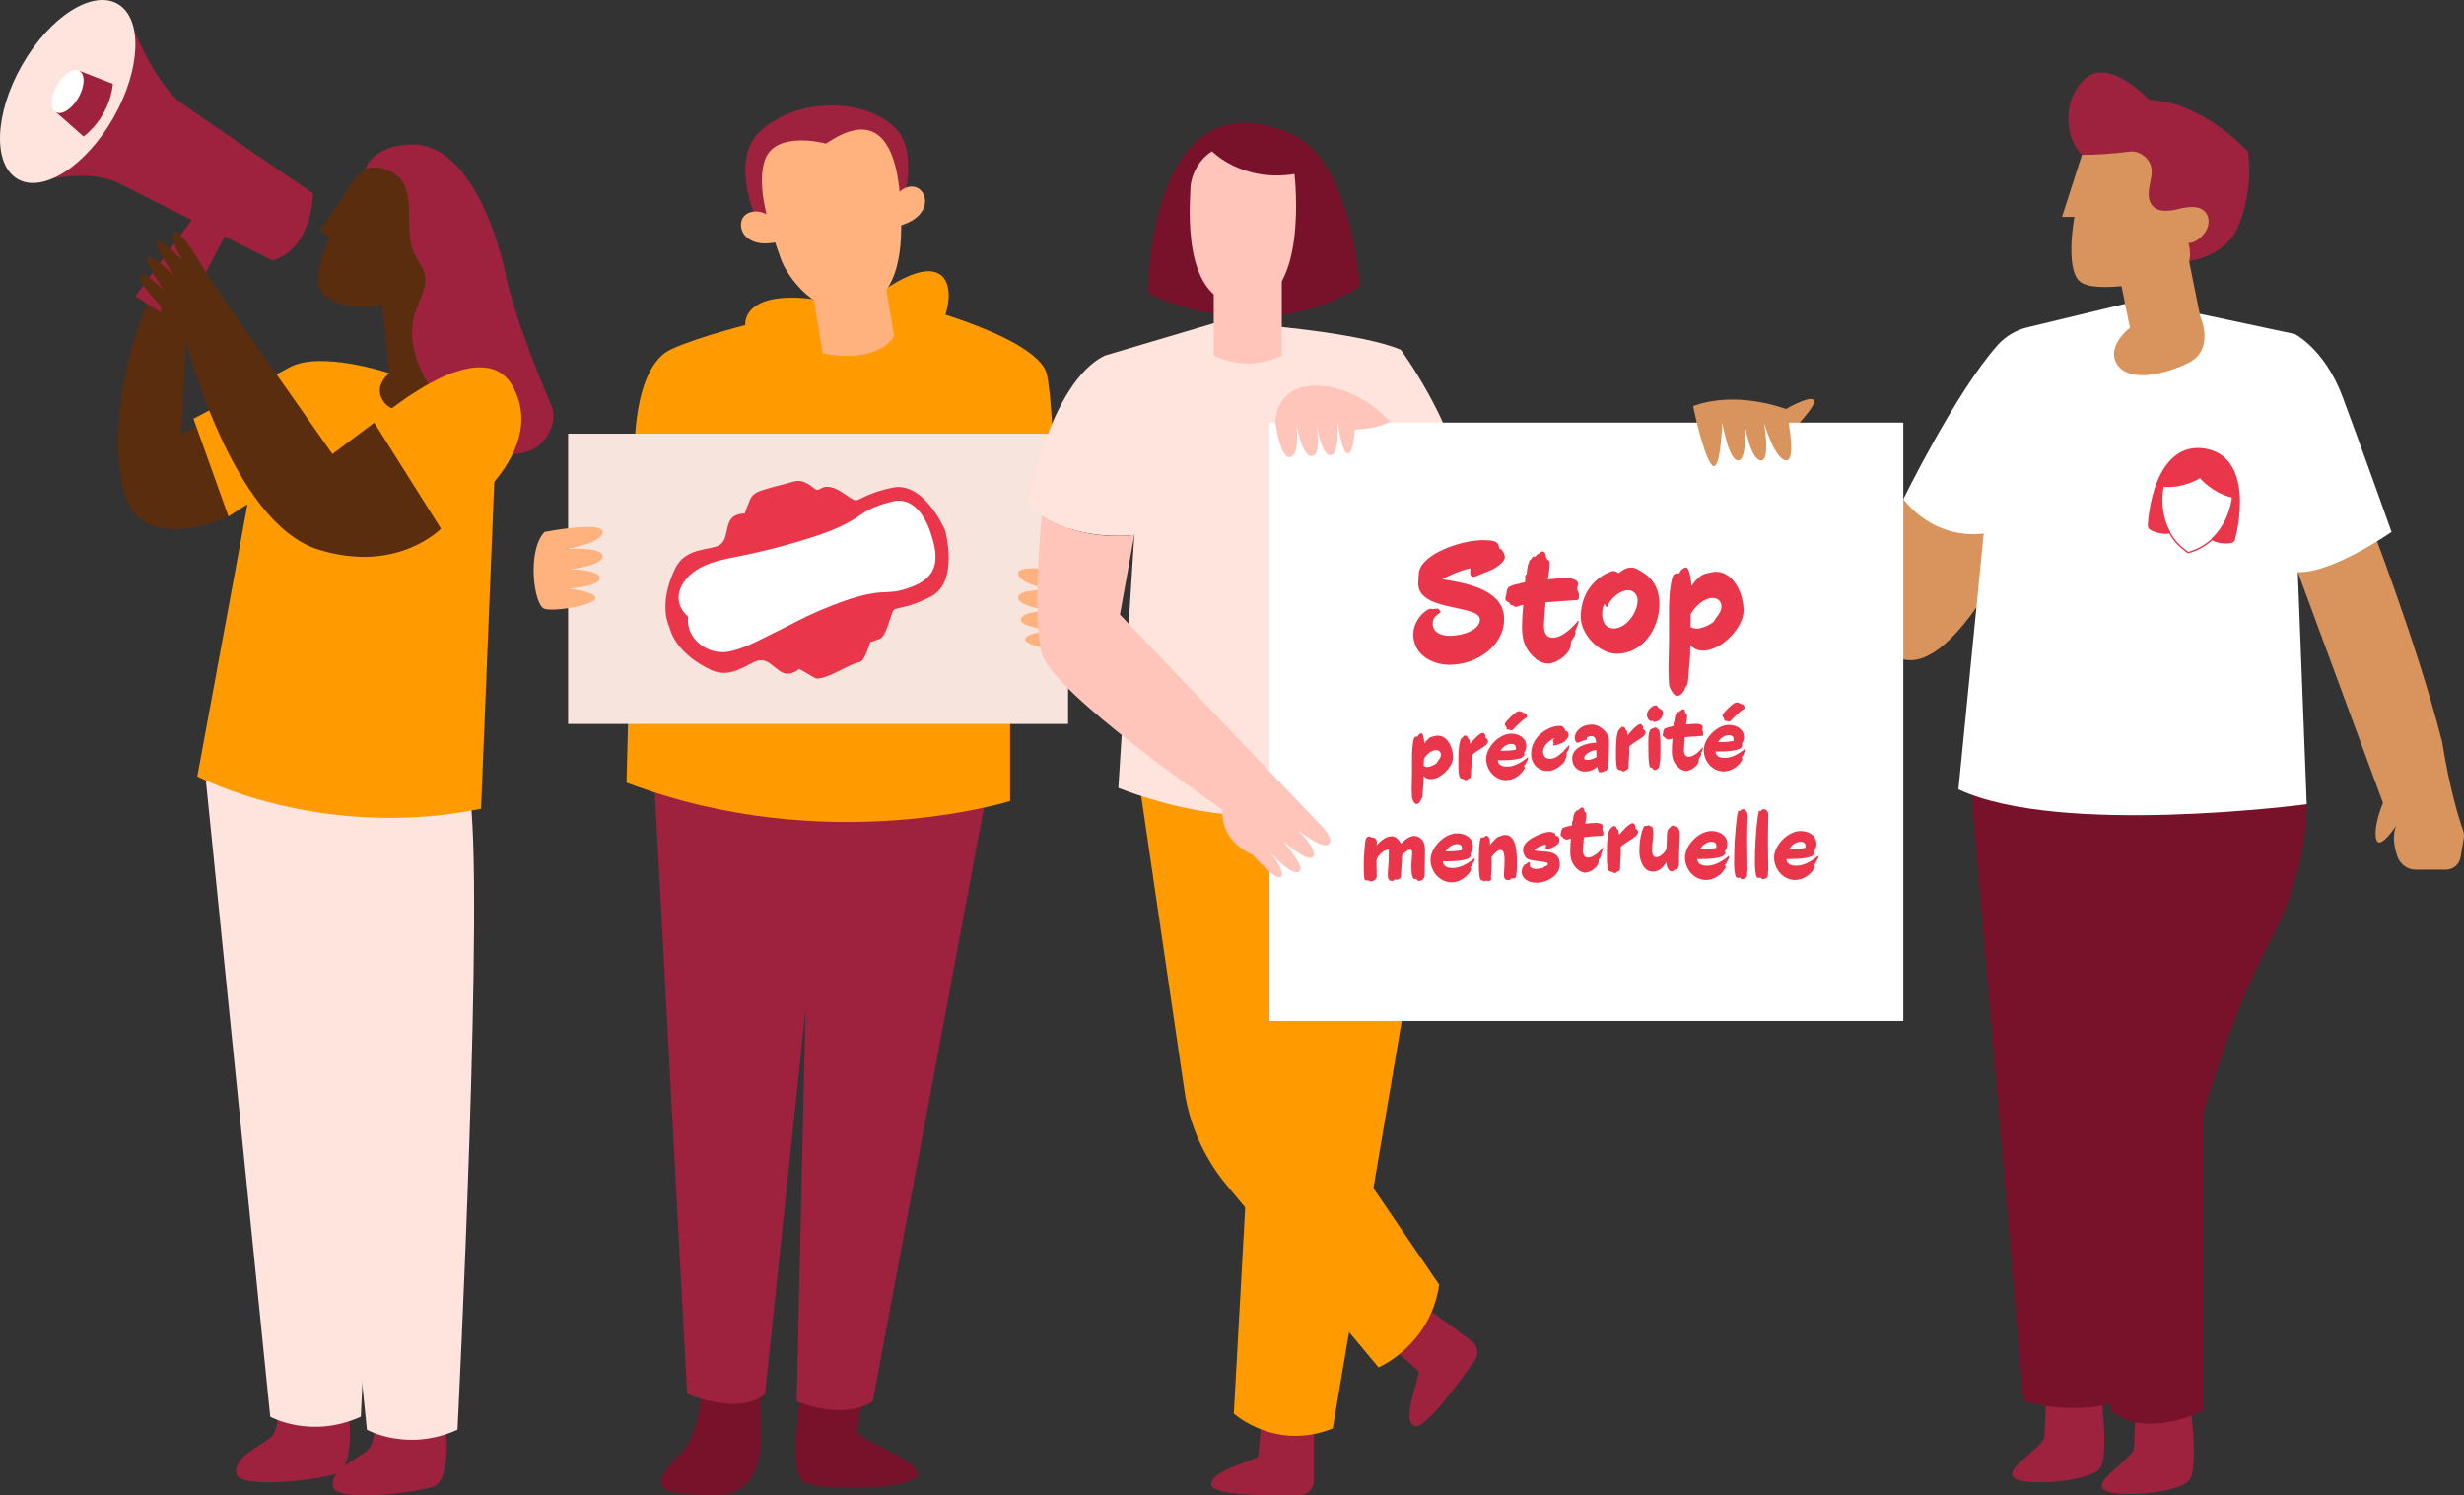 <?xml version="1.0" encoding="UTF-8"?>
<svg width="374px" height="227px" viewBox="0 0 374 227" version="1.1" xmlns="http://www.w3.org/2000/svg" xmlns:xlink="http://www.w3.org/1999/xlink">
    <rect x="0" y="0" width="374" height="227" fill="#333333" stroke="none"/>
    <title>Plan de travail 121</title>
    <g id="Page-1" stroke="none" stroke-width="1" fill="none" fill-rule="evenodd">
        <g id="MOBILISER" transform="translate(-1075, -127)" fill-rule="nonzero">
            <g id="Plan-de-travail-121" transform="translate(1075, 127)">
                <g id="Group" transform="translate(81, 16)">
                    <path d="M41.292,191.279 C41.292,191.279 37.931,208.059 41.292,209.18 C44.653,210.298 58.656,210.112 58.283,207.689 C57.909,205.266 49.044,202.657 49.135,201.162 C49.225,199.669 50.815,191.279 50.815,191.279 L41.294,191.279 L41.292,191.279 Z" id="Path" fill="#77122A"></path>
                    <path d="M25.469,190.115 L34.376,190.115 L34.376,203.539 C34.376,203.539 34.515,211.184 27.335,210.997 C18.56,210.77 17.066,210.064 22.48,204.47 C26.401,200.181 25.467,190.112 25.467,190.112 L25.469,190.115 Z" id="Path" fill="#77122A"></path>
                    <path d="M69.461,100.675 L51.469,196.711 C51.469,196.711 47.735,199.762 39.927,196.711 L42.038,102.876 L69.461,100.673 L69.461,100.675 Z" id="Path" fill="#9E223E"></path>
                    <path d="M44.838,103.388 L35.115,195.6 C35.115,195.6 32.119,198.991 23.293,195.6 L18.201,100.677 L44.838,103.39 L44.838,103.388 Z" id="Path" fill="#9E223E"></path>
                    <path d="M79.387,66.801 L72.325,68.632 L72.325,105.598 C72.325,105.598 44.49,114.359 14.101,102.804 L15.323,52.928 C15.323,52.928 14.957,39.679 20.918,36.994 C23.103,36.017 26.023,35.054 28.835,34.256 C31.59,33.455 34.239,32.791 36.045,32.358 C37.456,32.02 38.339,31.83 38.339,31.83 L58.246,31.194 L60.392,31.127 C60.392,31.127 62.552,31.724 65.347,32.74 C70.276,34.504 77.215,37.554 77.92,40.89 C79.021,46.123 79.387,66.803 79.387,66.803 L79.387,66.801 Z" id="Path" fill="#FF9A00"></path>
                    <rect id="Rectangle" fill="#F7E4DD" x="5.232" y="49.824" width="75.891" height="44.072"></rect>
                    <path d="M82.34,71.03 C82.34,71.03 73.533,69.306 73.533,71.03 C73.533,72.754 79.058,73.618 79.058,73.618 C79.058,73.618 73.579,73.226 73.533,74.696 C73.486,76.168 78.613,76.698 78.613,76.698 C78.613,76.698 74.075,76.698 73.957,77.992 C73.839,79.286 78.731,79.64 78.731,79.64 C78.731,79.64 74.43,80.11 74.606,81.112 C74.782,82.114 80.701,83.172 82.34,82.702 C83.978,82.232 85.063,73.84 82.34,71.03 Z" id="Path" fill="#FFB27D"></path>
                    <path d="M1.66,64.753 C1.66,64.753 10.467,63.028 10.467,64.753 C10.467,66.477 4.942,67.34 4.942,67.34 C4.942,67.34 10.421,66.949 10.467,68.419 C10.514,69.891 5.387,70.421 5.387,70.421 C5.387,70.421 9.925,70.421 10.043,71.715 C10.161,73.009 5.269,73.363 5.269,73.363 C5.269,73.363 9.57,73.833 9.394,74.835 C9.218,75.835 3.299,76.895 1.66,76.425 C0.022,75.955 -1.063,67.563 1.66,64.753 L1.66,64.753 Z" id="Path" fill="#FFB27D"></path>
                    <path d="M49.483,30.847 C49.483,30.847 57.974,23.28 61.632,25.627 C65.289,27.977 61.37,39.325 52.618,41.283 C43.867,43.239 31.736,39.135 32.119,33.231 C32.119,33.231 31.456,26.021 49.483,30.847 L49.483,30.847 Z" id="Path" fill="#FF9A00"></path>
                    <path d="M53.142,25.627 L54.709,35.02 C54.709,35.02 52.618,39.325 43.867,37.628 L42.038,26.41 L53.142,25.627 L53.142,25.627 Z" id="Path" fill="#FFB27D"></path>
                    <path d="M42.951,22.366 L34.647,19.105 C34.647,19.105 28.957,8.583 34.647,3.669 C40.337,-1.245 50.528,-1.201 55.1,3.669 C59.673,8.539 53.835,21.845 53.835,21.845 L42.951,22.366 L42.951,22.366 Z" id="Path" fill="#9E223E"></path>
                    <path d="M36.905,17.496 C36.144,16.959 35.361,16.413 34.457,16.191 C33.553,15.969 32.49,16.144 31.896,16.86 C31.243,17.649 31.372,18.896 32.017,19.69 C32.661,20.484 33.706,20.871 34.728,20.94 C35.75,21.01 36.768,20.797 37.771,20.586 C37.936,19.498 37.806,18.128 36.905,17.494 L36.905,17.496 Z" id="Path" fill="#FFB27D"></path>
                    <path d="M54.027,15.395 C54.442,14.561 54.871,13.71 55.562,13.085 C56.252,12.46 57.272,12.11 58.134,12.46 C59.085,12.844 59.564,14.003 59.377,15.008 C59.186,16.013 58.452,16.848 57.585,17.394 C56.718,17.941 55.722,18.237 54.739,18.528 C54.076,17.649 53.538,16.381 54.03,15.397 L54.027,15.395 Z" id="Path" fill="#FFB27D"></path>
                    <path d="M44.388,5.798 C44.388,5.798 36.288,3.581 34.983,8.668 C33.676,13.494 36.55,20.41 37.466,23.148 C38.381,25.889 42.951,32.541 49.483,30.844 C56.014,29.148 55.884,20.278 55.752,16.624 C55.622,12.971 55.36,-1.77 44.386,5.796 L44.388,5.798 Z" id="Path" fill="#FFB27D"></path>
                </g>
                <g id="Group" transform="translate(156, 11)">
                    <path d="M113.622,51.683 L115.101,51.088 C115.101,51.088 118.328,49.159 119.268,49.654 C120.209,50.147 115.716,54.713 115.716,54.713 L113.622,51.683 L113.622,51.683 Z" id="Path" fill="#D9935C"></path>
                    <path d="M149.788,71.118 C149.788,71.118 139.3,93.969 131.234,88.323 C123.166,82.676 121.822,78.51 121.822,78.51 L132.895,64.775 L137.958,64.775 L149.79,71.118 L149.788,71.118 Z" id="Path" fill="#D9935C"></path>
                    <path d="M162.802,199.901 C162.802,199.901 164.158,209.704 162.802,211.821 C161.446,213.935 151.446,214.705 149.716,213.359 C147.985,212.013 154.329,208.645 154.329,206.965 C154.329,205.286 154.713,199.903 154.713,199.903 L162.8,199.903 L162.802,199.901 Z" id="Path" fill="#9E223E"></path>
                    <path d="M142.833,104.739 L151.15,201.668 C151.15,201.668 161.65,204.93 168.114,200.186 L164.88,149.704 L169.993,105.66 L142.833,104.737 L142.833,104.739 Z" id="Path" fill="#77122A"></path>
                    <path d="M176.383,201.671 C176.383,201.671 177.739,211.474 176.383,213.588 C175.027,215.702 165.028,216.472 163.297,215.126 C161.566,213.78 167.911,210.412 167.911,208.733 C167.911,207.053 168.295,201.671 168.295,201.671 L176.381,201.671 L176.383,201.671 Z" id="Path" fill="#9E223E"></path>
                    <path d="M182.968,104.739 L194.125,111.082 C194.125,111.082 194.509,120.825 188.546,131.932 C182.584,143.04 178.371,158.175 178.371,158.175 L178.371,203.167 C178.371,203.167 169.752,207.572 164.389,203.167 C164.389,203.167 158.834,161.846 159.026,154.932 C159.218,148.015 167.263,108.759 167.263,108.759 L182.97,104.737 L182.968,104.739 Z" id="Path" fill="#77122A"></path>
                    <path d="M203.157,66.813 C203.157,66.813 210.839,86.463 214.679,101.598 C215.906,109.208 217.345,113.619 217.868,115.067 C217.999,115.435 218.032,115.819 217.969,116.203 L217.483,119.117 C217.301,120.216 216.35,121.021 215.237,121.021 L210.69,121.021 C209.439,121.021 208.326,120.235 207.909,119.055 C207.44,117.727 207.077,115.937 207.678,114.369 C207.678,114.369 205.128,118.308 204.663,116.339 C204.201,114.369 205.707,110.892 205.707,110.892 L192.773,75.848 L191.684,72.998 L203.162,66.813 L203.157,66.813 Z" id="Path" fill="#D9935C"></path>
                    <path d="M195.318,75.55 C194.409,75.767 193.544,75.887 192.771,75.848 L194.127,111.084 C194.127,111.084 156.62,116.057 141.262,108.822 L145.098,69.982 C145.098,69.982 144.202,70.158 142.835,70.077 C140.341,69.94 136.248,68.992 132.9,64.777 C132.9,64.777 140.79,48.636 147.148,41.454 C148.353,40.085 149.954,39.122 151.729,38.69 L168.116,34.746 L174.474,35.912 L192.313,39.705 C192.313,39.705 196.841,41.968 199.552,49.191 C202.264,56.429 207.007,69.751 207.007,69.751 C207.007,69.751 200.473,74.317 195.323,75.552 L195.318,75.55 Z" id="Path" fill="#FFFFFF"></path>
                    <path d="M174.07,25.873 L176.277,28.665 L177.968,37.052 C177.968,37.052 180.34,42.134 176.02,44.167 C171.7,46.201 166.786,46.878 165.261,44.167 C163.737,41.456 167.295,38.745 167.295,38.745 L165.602,30.446 L174.074,25.873 L174.07,25.873 Z" id="Path" fill="#D9935C"></path>
                    <path d="M173.084,28.982 C173.084,28.982 181.399,29.271 183.817,23.18 C186.235,17.09 185.171,11.989 185.171,11.989 C185.171,11.989 178.498,4.523 170.183,4.134 C170.183,4.134 164.283,-2.248 160.609,0.847 C156.934,3.94 157.379,10.046 160.009,12.505 L168.112,22.891 L173.084,28.982 Z" id="Path" fill="#9E223E"></path>
                    <path d="M160.009,12.505 L156.988,21.922 L158.869,21.922 C158.869,21.922 157.418,29.657 159.641,31.688 C161.865,33.719 172.02,31.882 175.21,29.949 C177.144,29.079 176.177,25.889 176.177,25.889 C177.23,25.889 178.225,25.01 178.794,24.126 C179.363,23.24 179.426,21.975 178.729,21.189 C177.788,20.125 176.094,20.375 174.713,20.712 C173.332,21.05 171.633,21.291 170.701,20.217 C170.053,19.47 170.062,18.362 170.238,17.391 C170.414,16.417 170.719,15.431 170.544,14.46 C170.271,12.959 168.704,11.818 167.193,12.015 C164.951,12.306 162.272,12.51 160.012,12.51 L160.009,12.505 Z" id="Path" fill="#D9935C"></path>
                    <g transform="translate(0, 7.639)">
                        <path d="M59.58,179.203 L67.349,184.921 C68.288,185.612 68.508,186.921 67.839,187.879 C65.424,191.333 60.035,198.691 58.601,197.819 C56.736,196.685 59.385,190.995 59.33,189.521 L53.879,184.675 L59.58,179.2 L59.58,179.203 Z" id="Path" fill="#9E223E"></path>
                        <path d="M43.432,196.53 L43.432,206.176 C43.432,207.342 42.507,208.295 41.341,208.323 C37.128,208.424 28.007,208.447 27.859,206.777 C27.667,204.603 33.819,203.363 34.974,202.445 L35.645,195.184 L43.435,196.53 L43.432,196.53 Z" id="Path" fill="#9E223E"></path>
                        <path d="M16.897,100.029 L23.782,146.911 C24.56,152.206 26.785,157.184 30.21,161.294 L53.235,188.929 C53.235,188.929 61.088,185.649 62.451,176.385 L43.046,147.915 L43.046,101.567 L16.897,100.029 L16.897,100.029 Z" id="Path" fill="#FF9A00"></path>
                        <path d="M36.697,98.023 L31.274,195.938 C31.274,195.938 37.583,201.698 46.29,198.196 L62.451,102.767 L36.695,98.023 L36.697,98.023 Z" id="Path" fill="#FF9A00"></path>
                        <path d="M36.6,30.815 C36.6,30.815 50.959,32.027 56.62,34.454 C56.62,34.454 64.508,45.168 65.924,54.671 L55.207,55.48 L59.656,99.555 C59.656,99.555 41.052,111.483 13.75,100.97 L16.177,62.556 C16.177,62.556 6.268,63.972 0,57.907 C0,57.907 3.29,39.508 11.67,35.344 L29.927,29.922 L36.6,30.815 L36.6,30.815 Z" id="Path" fill="#FFE4DD"></path>
                        <path d="M18.227,25.858 C18.227,25.858 34.832,34.667 50.422,24.843 C50.422,24.843 49.175,5.611 39.916,1.635 C18.227,-7.682 18.227,25.86 18.227,25.86 L18.227,25.858 Z" id="Path" fill="#77122A"></path>
                        <path d="M38.562,35.344 C35.191,36.908 31.748,36.943 28.227,35.344 L28.227,23.316 L38.562,23.316 L38.562,35.344 Z" id="Path" fill="#FFC5BA"></path>
                        <path d="M27.961,4.325 C27.961,4.325 32.496,9.058 40.482,7.776 C40.482,7.776 42.849,27.591 32.889,27.69 C22.931,27.79 24.705,11.621 24.705,9.65 C24.705,9.65 24.902,6.298 27.958,4.328 L27.961,4.325 Z" id="Path" fill="#FFC5BA"></path>
                        <rect id="Rectangle" fill="#FFFFFF" x="36.697" y="45.508" width="96.198" height="90.834"></rect>
                        <path d="M54.996,45.332 C54.996,45.332 50.348,40.033 43.902,39.904 C37.456,39.774 37.586,45.508 37.586,45.508 C37.586,45.508 38.358,51.245 39.906,50.729 C41.454,50.213 40.73,45.508 40.73,45.508 C40.73,45.508 41.581,50.729 43.129,50.602 C44.474,50.491 43.969,46.732 43.814,45.746 C43.988,46.746 44.733,50.586 45.966,50.472 C47.384,50.343 46.998,45.508 46.998,45.508 C46.998,45.508 47.019,45.529 47.049,45.557 C47.28,47.12 47.835,50.215 48.606,50.215 C49.235,50.215 49.527,48.157 49.661,46.547 C50.614,46.565 53.613,46.278 55.001,45.332 L54.996,45.332 Z" id="Path" fill="#FFC5BA"></path>
                        <path d="M16.175,62.558 L13.991,74.647 L44.996,107.181 C44.996,107.181 46.579,109.001 45.566,109.593 C44.552,110.183 41.102,107.475 41.102,107.475 C41.102,107.475 44.217,110.521 43.289,111.449 C42.361,112.376 38.657,108.909 38.657,108.909 C38.657,108.909 42.023,112.966 41.348,113.387 C41.348,113.387 40.975,115.316 36.695,110.678 C36.695,110.678 39.154,113.47 38.481,114.398 C37.806,115.325 34.104,111.099 34.104,111.099 C34.104,111.099 29.21,109.244 29.548,104.269 C29.548,104.269 3.656,86.504 2.131,80.575 C0.606,74.647 2.131,59.614 2.131,59.614 C2.131,59.614 7.679,63.574 16.175,62.558 L16.175,62.558 Z" id="Path" fill="#FFC5BA"></path>
                    </g>
                    <path d="M100.994,50.663 C100.994,50.663 106.496,48.132 115.101,51.088 C115.101,51.088 116.848,59.018 115.101,58.884 C113.354,58.749 111.739,53.145 111.739,53.145 C111.739,53.145 112.815,59.154 111.202,58.884 C109.59,58.613 108.782,53.145 108.782,53.145 C108.782,53.145 109.291,58.904 107.827,58.893 C106.362,58.881 105.42,53.145 105.42,53.145 C105.42,53.145 105.152,61.167 103.808,59.554 C102.464,57.942 100.997,50.66 100.997,50.66 L100.994,50.663 Z" id="Path" fill="#D9935C"></path>
                </g>
                <g id="Group">
                    <g transform="translate(30.886, 114.889)" id="Path">
                        <path d="M11.238,96.393 C11.238,96.393 11.84,101.9 10.24,103.279 C8.639,104.655 4.52,106.261 4.979,108.785 C5.436,111.309 17.788,109.703 20.304,108.785 C22.82,107.866 22.592,99.607 21.22,96.393 L11.238,96.393 L11.238,96.393 Z" fill="#9E223E"></path>
                        <path d="M0,0 L10.131,100.169 C10.131,100.169 16.259,103.619 23.881,100.169 C23.881,100.169 28.099,15.894 25.625,3.079 L0,0 Z" fill="#FFE4DD"></path>
                    </g>
                    <g transform="translate(45.561, 116.86)" id="Path">
                        <path d="M11.238,96.393 C11.238,96.393 11.84,101.9 10.24,103.279 C8.639,104.655 4.52,106.261 4.979,108.785 C5.436,111.309 17.788,109.703 20.304,108.785 C22.82,107.866 22.592,99.607 21.22,96.393 L11.238,96.393 L11.238,96.393 Z" fill="#9E223E"></path>
                        <path d="M0,0 L10.131,100.169 C10.131,100.169 16.259,103.619 23.881,100.169 C23.881,100.169 28.099,15.894 25.625,3.079 L0,0 Z" fill="#FFE4DD"></path>
                    </g>
                    <path d="M35.146,73.994 L34.68,78.383 C34.68,78.383 25.471,82.772 20.849,78.383 C16.227,73.994 16.949,56.029 24.027,42.555 L31.103,46.541 C31.103,46.541 30.236,50.365 28.215,51.675 L27.493,65.878 L30.526,64.43 L35.148,73.992 L35.146,73.994 Z" id="Path" fill="#5B2D0F"></path>
                    <polygon id="Path" fill="#9E223E" points="30.309 31.748 20.549 44.975 27.168 49.132 35.146 33.89"></polygon>
                    <path d="M16.622,2.775 L19.258,1.893 C19.258,1.893 23.026,12.473 27.673,15.749 C32.32,19.025 47.514,29.353 47.514,29.353 C47.514,29.353 47.514,37.668 41.361,39.556 L17.929,27.773 C14.011,25.95 9.207,26.737 4.318,27.773 L6.829,17.89 L16.624,2.773 L16.622,2.775 Z" id="Path" fill="#9E223E"></path>
                    <path d="M17.217,17.864 C13.033,25.212 6.534,29.386 2.699,27.19 C-1.134,24.992 -0.85,17.256 3.333,9.91 C7.517,2.562 14.016,-1.612 17.851,0.586 C21.684,2.784 21.4,10.521 17.217,17.866 L17.217,17.864 Z" id="Path" fill="#FFE4DD"></path>
                    <path d="M29.95,117.862 C29.95,117.862 48.529,127.69 73.019,122.776 L75.553,60.085 L59.084,56.651 C59.084,56.651 48.686,53.172 43.955,55.758 C39.225,58.345 29.368,63.564 29.368,63.564 L34.677,78.385 L37.569,76.532 L29.947,117.862 L29.95,117.862 Z" id="Path" fill="#FF9A00"></path>
                    <path d="M57.675,42.969 L59.082,56.651 C59.082,56.651 56.388,58.717 58.379,61.17 C60.369,63.622 66.93,61.945 68.475,61.17 C70.021,60.395 69.504,52.711 69.504,52.711 L63.616,40.905 L57.675,42.971 L57.675,42.969 Z" id="Path" fill="#5B2D0F"></path>
                    <path d="M58.439,23.995 C58.439,23.995 55.092,24.9 52.906,28.514 C50.72,32.127 48.531,34.839 48.531,34.839 L50.076,36 C50.076,36 46.73,42.712 49.174,44.778 C51.619,46.844 55.609,46.844 59.338,46.069 C63.07,45.294 66.287,42.455 66.93,39.614 L65.387,28.773 L62.684,23.997 L58.439,23.997 L58.439,23.995 Z" id="Path" fill="#5B2D0F"></path>
                    <path d="M55.431,25.645 C57.163,24.904 60.247,25.994 61.155,27.651 C62.064,29.307 62.106,31.285 62.11,33.173 C62.115,35.063 62.124,37.034 62.98,38.719 C63.434,39.609 64.112,40.394 64.4,41.352 C65.046,43.506 63.549,45.646 62.91,47.802 C62.249,50.037 62.523,52.473 63.296,54.673 C64.068,56.873 65.309,58.875 66.605,60.811 C68.217,63.22 69.981,65.614 72.391,67.22 C74.799,68.825 77.993,69.522 80.627,68.321 C83.261,67.12 84.866,63.671 83.505,61.112 C83.505,61.112 78.259,49.04 76.716,41.553 C75.173,34.066 70.54,21.936 62.691,21.934 C56.515,21.931 55.438,25.649 55.438,25.649 L55.431,25.645 Z" id="Path" fill="#9E223E"></path>
                    <path d="M60.996,64.723 L56.804,64.152 L50.454,68.925 L31.97,42.557 C31.97,42.557 27.461,34.501 26.539,35.269 C25.616,36.037 27.639,39.515 27.639,39.515 C27.639,39.515 24.461,36.037 23.884,36.761 C23.308,37.486 26.541,41.976 26.541,41.976 C26.541,41.976 23.019,38.499 22.44,39.08 C21.862,39.66 24.897,44.151 24.897,44.151 C24.897,44.151 21.719,40.819 21.285,41.833 C20.851,42.846 24.463,46.543 24.463,46.543 C24.463,46.543 24.029,50.803 28.218,51.677 C32.406,52.552 28.218,51.677 28.218,51.677 C28.218,51.677 35.159,79.287 48.287,83.413 C60.279,87.179 66.937,80.248 66.937,80.248 L66.937,68.925 L61.001,64.723 L60.996,64.723 Z" id="Path" fill="#5B2D0F"></path>
                    <path d="M56.804,64.152 L66.933,80.248 C66.933,80.248 84.336,69.404 77.578,58.222 C72.343,50.259 56.804,64.152 56.804,64.152 Z" id="Path" fill="#FF9A00"></path>
                    <path d="M8.495,17.015 L12.058,10.759 L17.125,12.728 C17.125,12.728 16.926,17.39 12.692,20.728 L8.495,17.017 L8.495,17.015 Z" id="Path" fill="#9E223E"></path>
                    <path d="M11.908,14.822 C10.923,16.55 9.396,17.531 8.495,17.015 C7.593,16.499 7.66,14.678 8.644,12.952 C9.629,11.224 11.156,10.243 12.058,10.759 C12.959,11.275 12.893,13.096 11.908,14.824 L11.908,14.822 Z" id="Path" fill="#FFFFFF"></path>
                </g>
                <path d="M130.572,100.457 C131.283,100.266 132.096,97.462 132.096,97.462 C132.096,97.462 132.701,97.309 133.586,96.939 C134.474,96.567 135.039,93.91 135.47,92.917 C135.901,91.924 136.807,92.808 141.232,90.589 C145.657,88.374 143.449,80.513 143.449,80.513 C143.449,80.513 140.284,72.989 135.447,74.031 C130.611,75.072 130.451,76.328 129.499,75.823 C128.369,75.226 127.314,74.163 125.996,73.935 C125.683,73.882 125.37,73.877 125.058,73.945 C124.761,74.01 124.314,74.396 124.048,74.377 C123.725,74.356 123.174,73.777 122.891,73.607 C122.479,73.359 122.043,73.131 121.566,73.035 C120.811,72.882 119.935,73.266 119.196,73.447 C118.165,73.698 117.139,73.968 116.124,74.282 C115.178,74.575 114.275,74.868 113.865,75.814 C113.559,76.516 113.302,77.244 113.031,77.96 C113.031,77.96 111.316,77.844 110.714,79.194 C110.111,80.545 110.385,82.189 109.004,82.854 C107.623,83.519 104.032,83.163 102.526,86.211 C101.02,89.26 100.466,92.633 101.611,95.23 C102.331,97.976 104.864,100.264 107.936,101.703 C111.008,103.142 113.591,100.613 115.086,100.269 C116.578,99.922 117.386,101.38 118.698,102.057 C120.009,102.733 121.274,101.571 121.277,101.568 C121.374,101.48 123.563,102.924 123.878,102.98 C124.226,103.04 124.578,102.956 124.916,102.859 C126.886,102.294 128.619,100.98 130.57,100.459 L130.572,100.457 Z" id="Path" fill="#E9364B"></path>
                <path d="M120.531,94.526 C122.984,93.236 125.72,92.069 128.366,91.149 C129.747,90.668 131.16,90.272 132.605,90.043 C133.969,89.825 135.392,89.975 136.725,89.617 C139.016,89.001 141.56,87.989 141.94,85.363 C142.161,83.84 141.737,82.402 141.288,80.971 C140.922,79.804 139.23,75.22 135.499,76.115 C133.727,76.539 132.13,77.096 130.624,78.16 C127.77,80.172 124.491,81.207 121.18,82.203 C118.424,83.032 115.629,83.735 112.81,84.306 C109.642,84.951 105.929,85.431 103.873,88.26 C103.361,88.963 103.014,89.809 103.001,90.68 C102.98,91.87 103.596,92.861 104.46,93.624 C104.018,96.969 107.456,99.485 110.563,98.921 C112.924,98.492 115.27,97.147 117.405,96.105 C118.455,95.594 119.5,95.072 120.533,94.529 L120.531,94.526 Z" id="Path" fill="#FFFFFF"></path>
                <g id="Group" transform="translate(207, 82)" fill="#E9364B">
                    <path d="M9.406,10.754 C9.487,10.701 9.858,10.41 10.098,10.41 C10.285,10.41 10.391,10.462 10.55,10.462 C10.762,10.462 10.977,10.382 11.136,10.382 C11.376,10.382 11.641,10.754 11.641,10.887 C11.641,11.125 10.469,11.442 10.469,12.635 C10.469,14.012 11.694,14.517 13.106,14.517 C15.129,14.517 17.633,13.562 17.633,12.052 C17.633,9.643 7.702,10.992 8.287,6.172 C8.368,5.564 8.234,4.821 8.661,4.052 C10.02,1.615 15.237,0 18.007,0 C18.674,0 19.232,0.028 19.684,0.133 C20.482,0.319 20.51,0.927 20.563,1.218 C20.59,1.404 20.803,1.271 20.909,1.429 C21.202,1.801 21.414,2.145 21.414,2.595 C21.414,3.283 20.083,4.263 19.098,4.635 C17.793,5.112 16.995,5.562 16.596,5.562 C16.196,5.562 16.143,5.084 16.143,4.846 C16.143,4.66 16.196,4.263 16.196,4.263 C14.891,4.502 13.08,5.295 11.909,5.931 C15.078,6.433 21.308,7.36 21.308,11.945 C21.308,16.157 16.995,18.91 13.08,18.91 C10.179,18.91 7.515,17.268 7.515,14.276 C7.515,12.872 8.34,11.52 9.406,10.752 L9.406,10.754 Z" id="Path"></path>
                    <path d="M27.591,9.43 C27.457,10.94 27.351,12.397 27.351,12.927 C27.351,13.773 27.51,14.808 28.709,14.808 C30.068,14.808 31.586,13.351 32.437,12.319 C32.571,12.16 32.649,12.238 32.624,12.346 C32.49,12.901 32.225,13.484 32.119,13.75 C32.038,13.936 32.199,13.909 32.146,14.122 C31.987,14.732 31.694,14.916 31.48,15.393 C31.399,15.579 31.452,15.923 31.373,16.214 C31.028,17.513 29.164,18.731 27.939,18.731 C27.353,18.731 26.608,18.412 26.209,18.096 C24.558,16.772 24.025,15.288 24.025,13.275 C24.025,12.082 24.106,10.944 24.212,9.806 C23.732,9.912 23.252,10.125 23.04,10.125 C22.775,10.125 22.747,9.914 22.56,9.887 C22.161,9.834 22.242,9.728 22.134,9.568 C21.921,9.251 21.495,9.382 21.495,8.799 C21.495,8.56 21.654,8.294 21.654,8.111 C21.654,7.686 21.813,7.317 22,7.131 C22.134,6.998 23.118,6.654 23.305,6.654 C23.57,6.654 23.863,6.495 24.184,6.443 L24.265,6.443 L24.399,6.39 L24.479,6.39 C24.507,6.098 24.507,5.807 24.507,5.516 C24.507,5.172 24.747,5.277 24.747,5.066 C24.774,4.564 24.881,3.689 25.014,3.556 C25.095,3.476 25.067,3.345 25.095,3.212 C25.123,3.079 25.335,2.974 25.413,2.868 C25.547,2.71 25.653,2.471 25.759,2.471 L25.812,2.471 L25.893,2.524 L25.946,2.524 C26.08,2.551 26.158,2.205 26.426,2.127 C26.666,2.047 26.853,1.702 27.118,1.702 C27.411,1.702 27.598,2.074 27.623,2.232 C27.648,2.391 27.651,2.577 27.729,2.71 C27.941,3.107 28.234,3.001 28.234,3.556 C28.234,4.297 28.075,5.013 27.967,5.754 C27.939,5.807 27.939,5.86 27.939,5.94 C29.111,5.835 30.176,5.754 30.921,5.754 C31.373,5.754 32.52,5.965 32.52,6.601 C32.52,6.92 32.414,7.051 32.414,7.37 C32.414,7.767 32.681,8.005 32.681,8.324 C32.681,8.404 32.628,8.854 32.628,8.882 C32.628,9.067 32.335,9.12 32.123,9.12 C30.845,9.173 28.954,9.331 27.997,9.412 C27.838,9.439 27.729,9.439 27.598,9.439 L27.591,9.43 Z" id="Path"></path>
                    <path d="M36.722,5.107 L37.281,4.869 C37.52,4.763 37.654,4.683 37.866,4.683 C38.293,4.683 38.478,4.894 38.611,4.974 C38.824,5.107 39.409,4.153 40.556,4.153 C41.248,4.153 41.647,4.472 42.233,4.814 C44.124,5.952 44.869,7.647 44.869,9.714 C44.869,13.397 42.339,17.238 38.399,17.238 C35.737,17.238 32.94,14.324 32.94,11.649 C32.94,8.549 34.51,6.298 36.72,5.105 L36.722,5.107 Z M37.975,13.397 C39.838,13.397 41.571,10.96 41.571,9.132 C41.571,8.338 40.985,7.594 40.134,7.594 C38.962,7.594 37.737,8.627 37.126,9.714 C36.967,10.006 36.967,10.164 36.886,10.164 C36.752,10.164 36.621,9.687 36.54,9.687 C36.487,9.687 36.194,10.217 36.194,11.224 C36.194,12.442 36.727,13.397 37.977,13.397 L37.975,13.397 Z" id="Shape"></path>
                    <path d="M49.369,19.438 L49.21,21.425 C49.182,21.689 49.182,21.955 48.889,22.246 C48.756,22.379 48.73,22.724 48.49,23.04 C48.144,23.517 47.851,23.623 47.505,23.623 C47,23.623 46.334,22.272 46.334,21.849 C46.334,21.638 46.253,20.656 46.253,19.863 L46.253,18.883 L46.334,15.519 L46.334,10.699 C46.334,9.852 46.361,6.885 46.947,5.376 C47,5.217 47.321,5.032 47.48,5.032 C47.614,5.032 47.692,5.112 47.879,5.004 C48.038,4.924 47.985,4.738 48.091,4.632 C48.172,4.552 48.596,4.13 48.942,4.13 C49.394,4.13 49.74,6.17 49.715,6.883 L49.715,6.963 C50.382,6.037 51.152,5.19 52.084,5.029 C52.536,4.949 52.963,4.791 53.415,4.791 C56.157,4.791 57.65,8.129 57.65,10.696 C57.65,13.264 54.321,16.763 51.498,16.763 C50.619,16.763 50.033,16.444 49.554,15.916 L49.554,16.286 C49.554,17.346 49.526,18.192 49.367,19.438 L49.369,19.438 Z M49.609,11.226 C49.609,11.887 49.609,12.525 49.581,13.161 C49.874,13.319 50.193,13.427 50.541,13.427 C51.286,13.427 53.018,12.711 53.258,12.156 C53.47,11.653 54.296,10.99 54.296,10.091 C54.296,9.297 53.738,8.767 52.965,8.767 C51.659,8.767 50.303,10.013 49.609,11.231 L49.609,11.226 Z" id="Shape"></path>
                    <path d="M8.993,37.743 L8.906,38.837 C8.892,38.984 8.892,39.128 8.73,39.289 C8.656,39.363 8.643,39.553 8.511,39.727 C8.32,39.991 8.158,40.049 7.969,40.049 C7.69,40.049 7.323,39.305 7.323,39.071 C7.323,38.954 7.279,38.415 7.279,37.977 L7.279,37.438 L7.323,35.584 L7.323,32.927 C7.323,32.459 7.337,30.825 7.66,29.992 C7.69,29.905 7.865,29.802 7.953,29.802 C8.027,29.802 8.071,29.845 8.172,29.788 C8.26,29.744 8.23,29.641 8.29,29.584 C8.334,29.54 8.569,29.306 8.76,29.306 C9.009,29.306 9.201,30.43 9.185,30.825 L9.185,30.869 C9.551,30.357 9.978,29.891 10.49,29.804 C10.739,29.761 10.974,29.673 11.224,29.673 C12.734,29.673 13.558,31.513 13.558,32.929 C13.558,34.345 11.724,36.272 10.167,36.272 C9.683,36.272 9.36,36.098 9.095,35.804 L9.095,36.008 C9.095,36.593 9.081,37.059 8.993,37.745 L8.993,37.743 Z M9.125,33.218 C9.125,33.583 9.125,33.934 9.111,34.283 C9.272,34.37 9.448,34.43 9.639,34.43 C10.05,34.43 11.004,34.035 11.136,33.73 C11.254,33.452 11.708,33.087 11.708,32.592 C11.708,32.154 11.399,31.862 10.974,31.862 C10.255,31.862 9.508,32.548 9.125,33.22 L9.125,33.218 Z" id="Shape"></path>
                    <path d="M16.139,30.926 C16.519,30.444 17.562,29.247 18.106,29.247 C18.268,29.247 18.443,29.524 18.473,29.685 C18.487,29.772 18.473,29.845 18.473,29.949 C18.473,30.079 18.766,30.123 18.782,30.256 C18.796,30.357 18.87,30.46 18.87,30.534 C18.87,30.681 18.634,31.029 18.533,31.119 C17.873,31.658 17.52,31.702 16.36,32.638 C16.374,32.856 16.374,33.106 16.374,33.354 C16.374,34.287 16.27,34.829 16.27,35.792 C16.27,35.997 16.167,36.026 16.139,36.084 C16.095,36.171 15.904,36.201 15.698,36.361 C15.668,36.391 15.567,36.435 15.479,36.435 C15.332,36.435 15.23,36.274 15.186,36.274 C14.937,36.244 14.716,36.201 14.598,36.04 C14.45,35.85 14.45,35.412 14.407,35.164 C14.377,34.96 14.363,34.739 14.363,33.879 C14.363,32.929 14.349,31.323 14.642,30.449 C14.73,30.171 14.877,30.011 15.039,29.894 C15.156,29.806 15.186,29.676 15.258,29.676 C15.389,29.676 15.523,29.676 15.594,29.705 C15.712,29.749 15.756,29.923 15.8,30.04 C15.857,30.187 15.857,30.171 15.931,30.157 C15.989,30.144 16.049,30.304 16.107,30.742 C16.107,30.8 16.12,30.86 16.137,30.933 L16.139,30.926 Z" id="Path"></path>
                    <path d="M24.343,32.238 C24.343,32.326 24.387,32.399 24.387,32.56 C24.387,32.72 24.269,32.794 24.168,32.867 C24.11,32.911 24.064,32.998 23.976,33.028 C23.963,33.028 23.946,33.041 23.919,33.041 L23.831,33.071 C23.801,33.071 23.787,33.071 23.773,33.085 C23.158,33.303 22.071,33.406 20.999,33.406 C20.867,33.406 20.632,33.42 20.353,33.406 C20.411,34.356 21.409,34.37 21.82,34.37 C22.802,34.37 23.963,33.741 24.844,32.984 C24.917,32.924 24.947,33.014 24.947,33.071 C24.947,33.319 24.816,33.466 24.712,33.627 C24.608,33.787 24.655,33.845 24.608,33.918 C24.535,34.035 24.329,34.182 24.329,34.326 C24.329,34.43 24.431,34.386 24.431,34.487 C24.431,34.735 24.226,34.939 24.094,35.129 C23.741,35.625 22.789,36.428 21.598,36.428 C19.954,36.428 18.575,34.939 18.575,33.186 C18.575,31.433 20.556,29.375 22.376,29.375 C23.594,29.375 24.666,30.031 24.666,31.243 C24.666,31.637 24.548,31.929 24.343,32.236 L24.343,32.238 Z M20.747,31.975 L20.966,31.975 C21.612,31.975 22.406,31.945 23.079,31.8 C23.093,31.743 23.109,31.683 23.109,31.596 C23.109,31.289 22.978,30.924 22.42,30.924 C21.686,30.924 21.114,31.392 20.747,31.975 L20.747,31.975 Z M23.301,26.018 C23.388,25.989 23.566,25.961 23.681,25.961 C23.856,25.961 24.048,26.108 24.179,26.165 C24.516,26.239 24.768,26.34 24.768,26.808 C24.781,26.938 24.548,26.998 24.327,27.172 C23.711,27.668 23.093,28.253 22.609,28.792 C22.579,28.822 22.535,28.866 22.447,28.866 C22.433,28.866 22.403,28.866 22.39,28.852 C21.905,28.705 21.67,28.822 21.67,28.517 L21.67,28.473 C21.67,28.299 21.405,28.152 21.405,27.918 L21.405,27.904 C21.536,27.48 22.945,26.138 23.298,26.021 L23.301,26.018 Z" id="Shape"></path>
                    <path d="M27.219,32.137 C27.219,32.72 27.616,33.188 28.202,33.188 C28.935,33.188 29.537,32.78 30.022,32.298 C30.096,32.225 30.197,32.197 30.257,32.124 L30.594,31.685 C30.652,31.612 30.725,31.626 30.769,31.568 C30.917,31.394 31.106,31.116 31.166,31.116 C31.18,31.116 31.224,31.307 31.224,31.334 C31.224,31.422 31.136,31.495 31.12,31.642 C31.09,31.993 30.841,32.05 30.811,32.271 C30.767,32.562 30.841,32.782 30.619,33.204 C30.575,33.292 30.562,33.438 30.502,33.555 C30.444,33.672 30.236,33.89 30.149,33.964 C29.489,34.563 28.843,35.031 27.858,35.031 C26.318,35.031 25.406,33.76 25.406,32.491 C25.406,29.66 28.165,28.184 29.736,28.184 C30.234,28.184 30.412,28.476 30.601,28.884 C30.645,28.985 30.792,28.957 30.894,29.058 C31.041,29.205 31.085,29.423 31.085,29.6 C31.085,29.864 30.954,29.965 30.82,30.169 C30.615,30.49 30.218,30.782 29.75,30.912 C29.514,30.972 29.471,31.073 29.265,31.087 C29.178,31.087 29.016,31.174 28.912,31.174 C28.869,31.174 28.765,31.144 28.765,31.071 C28.765,30.983 28.822,30.866 28.822,30.807 C28.822,30.706 28.719,30.646 28.719,30.442 C28.719,30.369 28.749,30.295 28.806,30.238 C28.85,30.194 28.938,30.121 28.982,30.02 C27.983,30.515 27.206,31.261 27.206,32.137 L27.219,32.137 Z" id="Path"></path>
                    <path d="M35.421,34.386 C34.951,34.838 34.335,35.116 33.572,35.116 C32.398,35.116 31.634,34.255 31.634,33.131 C31.634,31.408 33.881,30.752 35.26,30.752 C35.23,30.022 34.995,29.744 34.57,29.744 C34.261,29.744 33.837,29.891 33.837,30.008 C33.837,30.095 33.895,30.139 33.895,30.212 C33.895,30.286 33.629,30.343 33.336,30.43 C32.926,30.547 32.543,30.752 32.425,30.752 C32.25,30.752 32.234,30.591 32.146,30.504 C32.042,30.401 32.072,30.3 32.072,30.169 C32.072,30.008 32.042,29.861 32.042,29.818 C32.042,29.54 32.218,29.219 32.395,28.985 C32.91,28.299 33.731,27.992 34.686,27.992 C35.641,27.992 36.842,28.898 37.181,29.905 C37.239,30.095 37.239,30.825 37.239,30.972 C37.239,31.688 37.181,32.592 37.181,33.147 C37.181,33.498 37.151,34.65 36.845,34.944 C36.757,35.031 36.625,35.017 36.492,35.061 C36.388,35.09 36.36,35.134 36.243,35.191 C36.185,35.221 36.007,35.235 35.846,35.235 C35.758,35.235 35.597,35.088 35.597,35.001 C35.597,34.84 35.465,34.576 35.421,34.388 L35.421,34.386 Z M35.29,31.86 C34.557,31.89 33.456,32.472 33.456,33.087 C33.456,33.292 33.675,33.351 33.941,33.351 C34.573,33.351 35.027,33.074 35.334,32.899 L35.29,31.862 L35.29,31.86 Z" id="Shape"></path>
                    <path d="M40.058,29.598 C40.438,29.116 41.481,27.918 42.025,27.918 C42.187,27.918 42.362,28.196 42.392,28.356 C42.406,28.444 42.392,28.517 42.392,28.62 C42.392,28.751 42.685,28.795 42.701,28.928 C42.715,29.029 42.789,29.132 42.789,29.205 C42.789,29.352 42.553,29.701 42.452,29.79 C41.792,30.33 41.439,30.373 40.279,31.309 C40.293,31.527 40.293,31.777 40.293,32.025 C40.293,32.959 40.189,33.5 40.189,34.464 C40.189,34.668 40.085,34.698 40.058,34.755 C40.014,34.843 39.822,34.872 39.617,35.033 C39.587,35.063 39.486,35.106 39.398,35.106 C39.25,35.106 39.149,34.946 39.105,34.946 C38.856,34.916 38.634,34.872 38.517,34.712 C38.369,34.521 38.369,34.083 38.325,33.835 C38.295,33.631 38.282,33.411 38.282,32.55 C38.282,31.601 38.268,29.995 38.561,29.12 C38.648,28.843 38.796,28.682 38.957,28.565 C39.075,28.478 39.105,28.347 39.177,28.347 C39.308,28.347 39.442,28.347 39.513,28.377 C39.631,28.421 39.675,28.595 39.719,28.712 C39.776,28.859 39.776,28.843 39.85,28.829 C39.908,28.815 39.968,28.976 40.025,29.414 C40.025,29.471 40.039,29.531 40.055,29.604 L40.058,29.598 Z" id="Path"></path>
                    <path d="M43.594,27.466 C43.241,27.466 42.962,26.794 42.962,26.516 C42.962,25.83 43.826,25.071 44.239,25.071 C44.387,25.071 44.458,25.114 44.518,25.158 C44.65,25.259 44.71,25.465 44.855,25.537 C45.353,25.784 45.413,25.828 45.413,26.383 C45.413,26.514 45.326,26.544 45.326,26.631 C45.326,26.748 45.047,27.23 44.798,27.374 C44.74,27.404 44.166,27.608 44.108,27.608 C43.96,27.608 43.916,27.434 43.829,27.434 C43.771,27.434 43.681,27.464 43.594,27.464 L43.594,27.466 Z M43.536,28.737 C43.58,28.694 44.138,28.43 44.212,28.43 C44.359,28.43 44.447,28.46 44.521,28.59 C44.565,28.678 44.668,28.694 44.74,28.737 C44.931,28.854 44.989,29.774 45.005,29.978 C45.035,30.591 45.035,31.059 45.035,31.862 C45.035,32.826 45.005,33.308 44.991,33.438 C44.977,33.672 44.887,33.877 44.887,34.067 C44.887,34.168 44.844,34.492 44.712,34.622 C44.595,34.739 44.345,34.9 44.198,34.9 C44.006,34.9 43.919,34.753 43.817,34.636 C43.76,34.563 43.67,34.489 43.598,34.489 C43.554,34.489 43.524,34.519 43.494,34.519 C43.421,34.519 43.319,34.095 43.289,33.803 C43.201,33.06 43.201,32.197 43.201,31.394 C43.201,30.839 43.114,29.102 43.538,28.737 L43.536,28.737 Z" id="Shape"></path>
                    <path d="M48.73,29.905 C48.656,30.738 48.599,31.541 48.599,31.832 C48.599,32.3 48.686,32.869 49.346,32.869 C50.093,32.869 50.931,32.066 51.401,31.497 C51.475,31.41 51.519,31.454 51.505,31.511 C51.431,31.819 51.286,32.14 51.226,32.284 C51.182,32.388 51.27,32.372 51.24,32.489 C51.152,32.824 50.991,32.927 50.873,33.188 C50.829,33.292 50.859,33.48 50.815,33.64 C50.624,34.356 49.597,35.026 48.922,35.026 C48.599,35.026 48.188,34.852 47.967,34.675 C47.058,33.945 46.763,33.129 46.763,32.018 C46.763,31.362 46.807,30.733 46.866,30.105 C46.601,30.162 46.338,30.279 46.221,30.279 C46.073,30.279 46.059,30.162 45.955,30.148 C45.736,30.118 45.78,30.061 45.72,29.974 C45.603,29.8 45.367,29.873 45.367,29.552 C45.367,29.421 45.455,29.274 45.455,29.173 C45.455,28.939 45.543,28.735 45.646,28.634 C45.72,28.561 46.262,28.37 46.366,28.37 C46.514,28.37 46.675,28.283 46.85,28.253 L46.894,28.253 L46.968,28.223 L47.012,28.223 C47.026,28.063 47.026,27.902 47.026,27.741 C47.026,27.551 47.157,27.611 47.157,27.494 C47.171,27.216 47.231,26.734 47.305,26.661 C47.349,26.617 47.335,26.544 47.349,26.47 C47.362,26.397 47.48,26.34 47.524,26.28 C47.598,26.193 47.655,26.062 47.715,26.062 L47.745,26.062 L47.789,26.092 L47.819,26.092 C47.893,26.106 47.937,25.917 48.084,25.874 C48.216,25.83 48.32,25.64 48.465,25.64 C48.626,25.64 48.73,25.844 48.744,25.931 C48.758,26.018 48.758,26.122 48.802,26.195 C48.919,26.413 49.081,26.356 49.081,26.663 C49.081,27.071 48.993,27.466 48.933,27.875 C48.919,27.904 48.919,27.934 48.919,27.978 C49.565,27.92 50.153,27.875 50.564,27.875 C50.813,27.875 51.445,27.992 51.445,28.343 C51.445,28.517 51.387,28.59 51.387,28.767 C51.387,28.985 51.535,29.118 51.535,29.292 C51.535,29.336 51.505,29.584 51.505,29.6 C51.505,29.701 51.343,29.731 51.226,29.731 C50.522,29.761 49.48,29.848 48.952,29.891 C48.864,29.905 48.804,29.905 48.732,29.905 L48.73,29.905 Z" id="Path"></path>
                    <path d="M57.375,30.912 C57.375,30.999 57.419,31.073 57.419,31.233 C57.419,31.394 57.301,31.468 57.2,31.541 C57.142,31.585 57.096,31.672 57.008,31.702 C56.994,31.702 56.978,31.715 56.951,31.715 L56.863,31.745 C56.833,31.745 56.819,31.745 56.805,31.759 C56.19,31.977 55.103,32.08 54.031,32.08 C53.899,32.08 53.664,32.094 53.385,32.08 C53.442,33.03 54.441,33.044 54.852,33.044 C55.834,33.044 56.994,32.415 57.876,31.658 C57.949,31.598 57.979,31.688 57.979,31.745 C57.979,31.993 57.848,32.14 57.744,32.3 C57.64,32.461 57.686,32.518 57.64,32.592 C57.567,32.709 57.361,32.856 57.361,33 C57.361,33.103 57.465,33.06 57.465,33.161 C57.465,33.409 57.26,33.613 57.128,33.803 C56.775,34.299 55.823,35.102 54.633,35.102 C52.988,35.102 51.609,33.613 51.609,31.86 C51.609,30.107 53.59,28.049 55.41,28.049 C56.628,28.049 57.7,28.705 57.7,29.917 C57.7,30.311 57.583,30.603 57.377,30.91 L57.375,30.912 Z M53.779,30.648 L53.998,30.648 C54.644,30.648 55.438,30.619 56.111,30.474 C56.125,30.417 56.141,30.357 56.141,30.27 C56.141,29.962 56.01,29.598 55.451,29.598 C54.718,29.598 54.146,30.066 53.779,30.648 L53.779,30.648 Z M56.333,24.692 C56.42,24.662 56.598,24.635 56.713,24.635 C56.888,24.635 57.08,24.782 57.211,24.839 C57.548,24.912 57.799,25.013 57.799,25.481 C57.813,25.612 57.58,25.672 57.359,25.846 C56.743,26.342 56.127,26.927 55.643,27.466 C55.613,27.496 55.569,27.54 55.481,27.54 C55.468,27.54 55.438,27.54 55.424,27.526 C54.939,27.379 54.704,27.496 54.704,27.191 L54.704,27.147 C54.704,26.973 54.439,26.826 54.439,26.592 L54.439,26.578 C54.57,26.154 55.98,24.812 56.333,24.694 L56.333,24.692 Z" id="Shape"></path>
                    <path d="M1.949,46.363 C2.646,45.516 3.421,44.947 4.286,44.947 C4.858,44.947 5.37,45.486 5.633,46.101 C6.345,45.378 7.01,44.899 7.66,44.899 C8.077,44.899 8.465,45.082 8.76,45.376 C9.365,45.977 9.286,46.932 9.286,47.716 C9.286,48.703 9.24,49.733 9.24,50.782 C9.24,51.289 8.947,51.736 8.389,51.736 C8.142,51.736 8.142,51.566 7.971,51.459 C7.893,51.413 7.817,51.442 7.738,51.442 C7.676,51.442 7.584,51.397 7.538,51.351 C7.229,51.043 7.229,50.011 7.229,49.396 C7.229,48.827 7.353,47.856 7.353,47.487 C7.353,47.255 7.291,46.964 6.982,46.964 C6.735,46.964 6.207,47.411 5.822,47.797 C5.806,48.535 5.759,49.153 5.697,49.951 C5.667,50.291 5.651,50.768 5.619,51.121 C5.603,51.275 5.556,51.353 5.326,51.429 C5.201,51.475 5.155,51.553 5.063,51.553 C4.908,51.553 4.784,51.507 4.754,51.507 C4.599,51.523 4.553,51.738 4.366,51.738 C3.686,51.738 3.654,51.291 3.654,50.706 C3.654,49.889 3.808,49.29 3.808,47.319 C3.808,47.058 3.778,46.95 3.684,46.95 C3.312,46.95 2.136,47.659 1.935,48.613 L1.935,49.228 C1.935,49.506 1.965,50.784 1.965,51.046 C1.965,51.124 1.857,51.461 1.794,51.507 C1.532,51.69 1.285,51.814 1.082,51.814 C0.943,51.814 0.865,51.676 0.757,51.676 C0.461,51.676 0.415,51.631 0.247,51.615 C0.108,51.598 0.092,51.461 0.046,50.951 C0.016,50.582 0,50.181 0,49.15 C0,48.735 0.125,45.424 0.387,45.225 C0.45,45.179 0.466,45.055 0.604,45.039 C0.683,45.023 0.729,44.947 0.805,44.947 C0.93,44.947 1.006,45.055 1.146,45.133 C1.225,45.179 1.317,45.133 1.363,45.133 C1.425,45.133 1.502,45.179 1.518,45.179 C2.027,45.303 1.997,45.748 1.967,46.195 C1.967,46.225 1.951,46.287 1.951,46.365 L1.949,46.363 Z" id="Path"></path>
                    <path d="M16.22,47.519 C16.22,47.611 16.266,47.689 16.266,47.859 C16.266,48.028 16.141,48.104 16.033,48.182 C15.97,48.228 15.924,48.32 15.832,48.352 C15.816,48.352 15.802,48.368 15.77,48.368 L15.678,48.398 C15.648,48.398 15.631,48.398 15.615,48.414 C14.965,48.646 13.818,48.753 12.691,48.753 C12.552,48.753 12.303,48.77 12.01,48.753 C12.072,49.754 13.124,49.77 13.558,49.77 C14.596,49.77 15.818,49.107 16.748,48.306 C16.826,48.244 16.856,48.336 16.856,48.398 C16.856,48.659 16.718,48.813 16.609,48.983 C16.501,49.153 16.547,49.215 16.501,49.29 C16.423,49.414 16.206,49.568 16.206,49.722 C16.206,49.83 16.314,49.784 16.314,49.891 C16.314,50.153 16.097,50.369 15.959,50.568 C15.588,51.091 14.582,51.938 13.327,51.938 C11.593,51.938 10.137,50.366 10.137,48.519 C10.137,46.672 12.227,44.5 14.146,44.5 C15.431,44.5 16.561,45.193 16.561,46.471 C16.561,46.886 16.436,47.193 16.22,47.517 L16.22,47.519 Z M12.428,47.241 L12.661,47.241 C13.341,47.241 14.178,47.212 14.889,47.056 C14.905,46.994 14.919,46.932 14.919,46.84 C14.919,46.516 14.78,46.131 14.192,46.131 C13.417,46.131 12.815,46.624 12.428,47.239 L12.428,47.241 Z" id="Shape"></path>
                    <path d="M19.19,46.271 C19.64,45.64 20.228,45.023 20.584,44.977 C20.83,44.947 20.985,44.745 21.451,44.745 C23.245,44.745 23.245,47.654 23.245,49.102 C23.245,49.501 23.261,50.288 23.121,51.011 C23.091,51.181 23.042,51.211 22.95,51.273 C22.888,51.303 22.825,51.351 22.703,51.351 C22.641,51.351 22.549,51.335 22.503,51.335 C22.378,51.335 22.364,51.397 22.286,51.504 C22.223,51.596 22.039,51.596 21.868,51.596 C21.296,51.596 21.28,51.149 21.28,50.672 C21.28,50.164 21.372,49.625 21.372,48.547 C21.372,47.762 21.234,47.021 20.8,47.021 C20.429,47.021 19.995,47.299 19.391,48.1 C19.421,48.714 19.407,49.254 19.407,49.439 C19.407,50.041 19.361,50.456 19.345,50.733 C19.329,50.949 19.283,50.995 19.283,51.057 C19.283,51.149 19.345,51.165 19.345,51.289 C19.345,51.534 19.266,51.75 18.957,51.75 C18.724,51.75 18.711,51.672 18.586,51.672 C18.494,51.672 18.478,51.796 18.399,51.796 C18.369,51.796 17.841,51.626 17.811,51.61 C17.564,51.456 17.47,50.685 17.47,48.914 C17.47,47.466 17.5,45.773 17.749,45.218 C17.811,45.08 18.074,45.126 18.199,45.11 C18.385,45.078 18.353,44.956 18.478,44.894 C18.508,44.878 18.632,44.864 18.678,44.864 C18.757,44.864 18.803,44.956 18.895,45.018 C18.987,45.08 19.034,45.264 19.096,45.342 C19.158,45.42 19.126,45.681 19.142,45.789 C19.142,45.913 19.158,46.083 19.188,46.266 L19.19,46.271 Z" id="Path"></path>
                    <path d="M24.405,49.258 C24.468,49.212 24.576,49.258 24.638,49.166 C24.717,49.043 25.042,48.875 25.134,48.875 C25.18,48.875 25.227,48.905 25.227,48.967 C25.227,49.029 25.21,49.137 25.21,49.352 C25.21,49.722 25.66,49.908 26.015,49.908 C26.417,49.908 26.774,49.862 27.176,49.754 C27.346,49.708 27.192,49.692 27.362,49.6 C27.595,49.462 27.951,49.43 27.951,49.139 C27.951,48.969 27.812,48.923 27.625,48.893 C26.758,48.724 25.24,48.678 24.747,48.308 C24.405,48.047 24.175,47.475 24.175,47.03 C24.175,45.814 25.706,45.076 26.652,44.674 C27.053,44.504 27.736,44.273 28.246,44.273 C28.433,44.273 28.788,44.38 28.959,44.472 C29.051,44.518 29.051,44.704 29.113,44.796 C29.238,44.981 29.346,44.874 29.438,44.949 C29.547,45.041 29.701,45.227 29.701,45.489 C29.701,45.734 29.671,45.936 29.468,46.119 C28.942,46.613 28.075,46.92 27.704,46.92 C27.595,46.92 27.595,46.874 27.595,46.812 C27.595,46.75 27.625,46.705 27.625,46.551 C27.625,46.473 27.704,46.381 27.704,46.319 C27.704,46.257 27.533,46.241 27.503,46.241 C27.132,46.241 25.893,46.842 25.893,47.042 C25.893,47.088 25.955,47.12 26.032,47.134 C27.487,47.395 29.761,46.934 29.761,49.228 C29.761,50.938 27.764,52 26.2,52 C25.116,52 23.972,51.477 23.972,50.321 C23.972,49.859 24.235,49.412 24.405,49.258 L24.405,49.258 Z" id="Path"></path>
                    <path d="M33.415,45.057 C33.336,45.936 33.276,46.783 33.276,47.09 C33.276,47.583 33.369,48.184 34.065,48.184 C34.854,48.184 35.737,47.338 36.233,46.737 C36.312,46.645 36.358,46.691 36.342,46.753 C36.263,47.076 36.109,47.416 36.049,47.57 C36.003,47.677 36.095,47.661 36.065,47.785 C35.973,48.139 35.802,48.246 35.677,48.524 C35.631,48.632 35.661,48.831 35.615,49.001 C35.415,49.756 34.33,50.465 33.618,50.465 C33.276,50.465 32.843,50.279 32.612,50.096 C31.653,49.325 31.344,48.464 31.344,47.294 C31.344,46.601 31.39,45.938 31.452,45.277 C31.173,45.339 30.894,45.463 30.771,45.463 C30.617,45.463 30.601,45.339 30.492,45.326 C30.259,45.296 30.306,45.234 30.246,45.14 C30.121,44.956 29.874,45.032 29.874,44.692 C29.874,44.555 29.967,44.399 29.967,44.291 C29.967,44.045 30.059,43.83 30.167,43.722 C30.246,43.644 30.818,43.444 30.926,43.444 C31.081,43.444 31.251,43.352 31.436,43.32 L31.482,43.32 L31.56,43.291 L31.606,43.291 C31.623,43.121 31.623,42.951 31.623,42.783 C31.623,42.584 31.761,42.646 31.761,42.522 C31.777,42.23 31.839,41.721 31.916,41.643 C31.962,41.597 31.946,41.519 31.962,41.444 C31.978,41.366 32.1,41.306 32.148,41.244 C32.227,41.152 32.287,41.012 32.349,41.012 L32.379,41.012 L32.425,41.042 L32.455,41.042 C32.534,41.058 32.58,40.856 32.734,40.81 C32.873,40.764 32.981,40.565 33.136,40.565 C33.306,40.565 33.415,40.78 33.431,40.872 C33.447,40.964 33.447,41.072 33.493,41.15 C33.618,41.382 33.788,41.32 33.788,41.643 C33.788,42.074 33.696,42.49 33.634,42.921 C33.618,42.953 33.618,42.983 33.618,43.029 C34.298,42.967 34.919,42.921 35.352,42.921 C35.615,42.921 36.282,43.045 36.282,43.414 C36.282,43.6 36.22,43.676 36.22,43.862 C36.22,44.094 36.374,44.231 36.374,44.417 C36.374,44.463 36.344,44.724 36.344,44.741 C36.344,44.848 36.173,44.878 36.051,44.878 C35.308,44.908 34.208,45.002 33.652,45.048 C33.56,45.064 33.498,45.064 33.419,45.064 L33.415,45.057 Z" id="Path"></path>
                    <path d="M38.771,44.734 C39.172,44.227 40.272,42.962 40.844,42.962 C41.015,42.962 41.199,43.254 41.232,43.424 C41.248,43.515 41.232,43.593 41.232,43.701 C41.232,43.839 41.541,43.885 41.557,44.025 C41.573,44.133 41.649,44.24 41.649,44.316 C41.649,44.47 41.402,44.839 41.294,44.933 C40.597,45.502 40.226,45.548 39.004,46.535 C39.02,46.767 39.02,47.028 39.02,47.29 C39.02,48.276 38.911,48.845 38.911,49.862 C38.911,50.077 38.803,50.107 38.773,50.169 C38.727,50.261 38.526,50.293 38.309,50.46 C38.279,50.49 38.171,50.538 38.076,50.538 C37.922,50.538 37.813,50.369 37.767,50.369 C37.504,50.339 37.271,50.291 37.149,50.123 C36.995,49.924 36.995,49.46 36.948,49.199 C36.918,48.983 36.902,48.751 36.902,47.843 C36.902,46.842 36.886,45.147 37.195,44.224 C37.287,43.933 37.442,43.763 37.613,43.639 C37.737,43.547 37.767,43.408 37.846,43.408 C37.984,43.408 38.125,43.408 38.201,43.44 C38.325,43.486 38.372,43.671 38.418,43.793 C38.48,43.947 38.48,43.931 38.556,43.917 C38.618,43.901 38.681,44.071 38.743,44.534 C38.743,44.596 38.759,44.658 38.773,44.734 L38.771,44.734 Z" id="Path"></path>
                    <path d="M45.937,46.92 C45.953,46.211 45.983,45.95 45.999,45.75 C46.045,45.181 45.921,44.472 46.2,43.917 C46.308,43.685 46.417,43.733 46.525,43.577 C46.617,43.44 46.726,43.316 46.913,43.316 C47.067,43.316 47.254,43.486 47.346,43.486 C47.485,43.486 47.748,43.639 47.748,43.763 C47.748,43.825 47.872,43.887 47.872,44.055 C47.872,44.084 47.934,44.116 47.951,44.146 C47.981,44.224 47.981,44.486 47.981,44.777 C47.981,45.686 47.856,46.61 47.856,48.457 C47.856,48.595 47.886,49.382 47.748,49.612 C47.685,49.719 47.685,49.795 47.639,49.857 C47.547,49.965 47.485,50.011 47.36,50.011 C47.33,50.011 47.282,49.995 47.222,49.995 C47.162,49.995 47.083,50.194 46.989,50.21 C46.834,50.24 46.742,50.272 46.647,50.272 C46.368,50.272 46.138,49.841 46.029,49.517 C45.951,49.318 45.937,49.102 45.937,48.887 C45.178,50.086 44.528,50.302 43.817,50.302 C42.424,50.302 41.836,48.501 41.836,47.331 C41.836,46.161 41.944,45.128 42.223,44.22 C42.316,43.896 42.533,43.357 42.687,43.357 C42.749,43.357 42.765,43.387 42.858,43.387 C42.936,43.387 42.936,43.341 43.075,43.341 C43.137,43.341 43.167,43.279 43.245,43.279 C43.462,43.279 43.4,43.449 43.725,43.479 C43.896,43.508 43.942,44.279 43.942,44.433 C43.942,45.358 43.725,46.28 43.771,47.189 C43.801,47.804 43.972,48.127 44.438,48.127 C44.964,48.127 45.614,47.48 45.939,46.911 L45.937,46.92 Z" id="Path"></path>
                    <path d="M54.838,47.168 C54.838,47.26 54.884,47.338 54.884,47.508 C54.884,47.677 54.759,47.753 54.651,47.831 C54.589,47.877 54.543,47.969 54.45,48.001 C54.434,48.001 54.42,48.017 54.388,48.017 L54.296,48.047 C54.266,48.047 54.25,48.047 54.234,48.063 C53.583,48.295 52.437,48.402 51.309,48.402 C51.17,48.402 50.921,48.418 50.628,48.402 C50.691,49.403 51.743,49.419 52.176,49.419 C53.214,49.419 54.437,48.756 55.366,47.955 C55.444,47.893 55.474,47.985 55.474,48.047 C55.474,48.308 55.336,48.462 55.228,48.632 C55.119,48.802 55.165,48.864 55.119,48.939 C55.041,49.063 54.826,49.217 54.826,49.371 C54.826,49.478 54.935,49.433 54.935,49.54 C54.935,49.802 54.718,50.018 54.58,50.217 C54.208,50.74 53.203,51.587 51.948,51.587 C50.213,51.587 48.758,50.015 48.758,48.168 C48.758,46.321 50.848,44.149 52.767,44.149 C54.051,44.149 55.182,44.842 55.182,46.119 C55.182,46.535 55.057,46.842 54.84,47.166 L54.838,47.168 Z M51.046,46.89 L51.279,46.89 C51.959,46.89 52.797,46.861 53.507,46.705 C53.523,46.643 53.537,46.581 53.537,46.489 C53.537,46.165 53.399,45.78 52.81,45.78 C52.035,45.78 51.433,46.273 51.046,46.888 L51.046,46.89 Z" id="Shape"></path>
                    <path d="M56.678,41.762 C56.678,41.717 56.771,41.409 56.787,41.301 C56.803,41.223 56.803,41.07 56.911,41.07 C56.974,41.07 57.05,41.131 57.082,41.131 C57.144,41.131 57.283,40.84 57.453,40.84 C57.654,40.84 57.841,40.87 57.887,40.918 C58.026,41.056 58.258,41.395 58.258,41.641 C58.258,41.765 58.212,43.258 58.196,44.952 C58.18,46.906 58.258,49.341 58.242,50.002 L58.242,50.109 L58.196,50.341 L58.196,50.449 C58.18,50.711 58.226,50.926 58.118,51.11 C57.979,51.342 57.638,51.463 57.375,51.463 C57.221,51.463 57.188,51.231 57.096,51.231 C57.018,51.231 56.925,51.261 56.817,51.261 C56.708,51.261 56.616,51.245 56.538,51.183 C56.259,50.938 56.213,49.32 56.213,48.935 C56.213,46.764 56.351,44.084 56.676,41.758 L56.678,41.762 Z" id="Path"></path>
                    <path d="M59.834,41.762 C59.834,41.717 59.926,41.409 59.942,41.301 C59.958,41.223 59.958,41.07 60.067,41.07 C60.129,41.07 60.205,41.131 60.237,41.131 C60.3,41.131 60.438,40.84 60.609,40.84 C60.809,40.84 60.996,40.87 61.042,40.918 C61.181,41.056 61.414,41.395 61.414,41.641 C61.414,41.765 61.368,43.258 61.352,44.952 C61.335,46.906 61.414,49.341 61.398,50.002 L61.398,50.109 L61.352,50.341 L61.352,50.449 C61.335,50.711 61.382,50.926 61.273,51.11 C61.135,51.342 60.793,51.463 60.53,51.463 C60.376,51.463 60.344,51.231 60.251,51.231 C60.173,51.231 60.081,51.261 59.972,51.261 C59.864,51.261 59.772,51.245 59.693,51.183 C59.414,50.938 59.368,49.32 59.368,48.935 C59.368,46.764 59.506,44.084 59.832,41.758 L59.834,41.762 Z" id="Path"></path>
                    <path d="M68.363,47.168 C68.363,47.26 68.41,47.338 68.41,47.508 C68.41,47.677 68.285,47.753 68.177,47.831 C68.114,47.877 68.068,47.969 67.976,48.001 C67.96,48.001 67.946,48.017 67.914,48.017 L67.821,48.047 C67.791,48.047 67.775,48.047 67.759,48.063 C67.109,48.295 65.962,48.402 64.834,48.402 C64.696,48.402 64.447,48.418 64.154,48.402 C64.216,49.403 65.268,49.419 65.702,49.419 C66.74,49.419 67.962,48.756 68.892,47.955 C68.97,47.893 69,47.985 69,48.047 C69,48.308 68.862,48.462 68.753,48.632 C68.645,48.802 68.691,48.864 68.645,48.939 C68.566,49.063 68.35,49.217 68.35,49.371 C68.35,49.478 68.458,49.433 68.458,49.54 C68.458,49.802 68.241,50.018 68.103,50.217 C67.731,50.74 66.726,51.587 65.471,51.587 C63.736,51.587 62.281,50.015 62.281,48.168 C62.281,46.321 64.371,44.149 66.29,44.149 C67.575,44.149 68.705,44.842 68.705,46.119 C68.705,46.535 68.58,46.842 68.363,47.166 L68.363,47.168 Z M64.571,46.89 L64.804,46.89 C65.485,46.89 66.322,46.861 67.033,46.705 C67.049,46.643 67.063,46.581 67.063,46.489 C67.063,46.165 66.924,45.78 66.336,45.78 C65.561,45.78 64.959,46.273 64.571,46.888 L64.571,46.89 Z" id="Shape"></path>
                </g>
                <path d="M339.706,79.716 C339.967,78.064 340.055,76.542 339.967,75.178 C339.713,71.22 337.975,68.602 334.637,68.082 C331.337,67.569 328.895,69.487 327.427,73.096 C326.899,74.397 326.498,75.916 326.228,77.62 C326.109,78.37 326.036,79.109 326,79.831 C326.012,79.831 326.021,79.829 326.033,79.826 C326.033,79.833 326.028,79.841 326.028,79.848 C325.896,80.683 328.553,81.254 329.248,80.977 C329.9,82.125 330.794,83.094 331.915,83.856 L332.124,84 L332.368,83.927 C333.665,83.544 334.81,82.894 335.782,82.005 C336.323,82.497 338.9,82.812 339.189,82.064 C339.211,82.01 339.227,81.956 339.234,81.901 L339.234,81.901 C339.426,81.198 339.583,80.469 339.704,79.713 L339.706,79.716 Z M332.307,83.722 L332.162,83.765 L332.039,83.68 C330.929,82.925 330.047,81.965 329.409,80.824 C329.416,80.782 329.409,80.732 329.379,80.676 C328.874,79.756 328.53,78.721 328.357,77.598 C328.063,75.695 328.357,74.208 328.366,74.145 L328.414,73.907 L328.679,73.921 C330.102,73.997 331.384,73.665 332.212,73.375 C333.096,73.065 333.672,72.724 333.698,72.71 L333.926,72.573 L334.101,72.773 C334.149,72.825 334.58,73.303 335.311,73.858 C336.008,74.385 337.129,75.091 338.507,75.451 L338.765,75.519 L338.737,75.759 C338.729,75.822 338.549,77.328 337.684,79.05 C337.172,80.066 336.527,80.949 335.763,81.669 C335.716,81.713 335.692,81.758 335.685,81.803 C334.727,82.694 333.592,83.341 332.307,83.722 L332.307,83.722 Z" id="Shape" fill="#E9364B"></path>
            </g>
        </g>
    </g>
</svg>